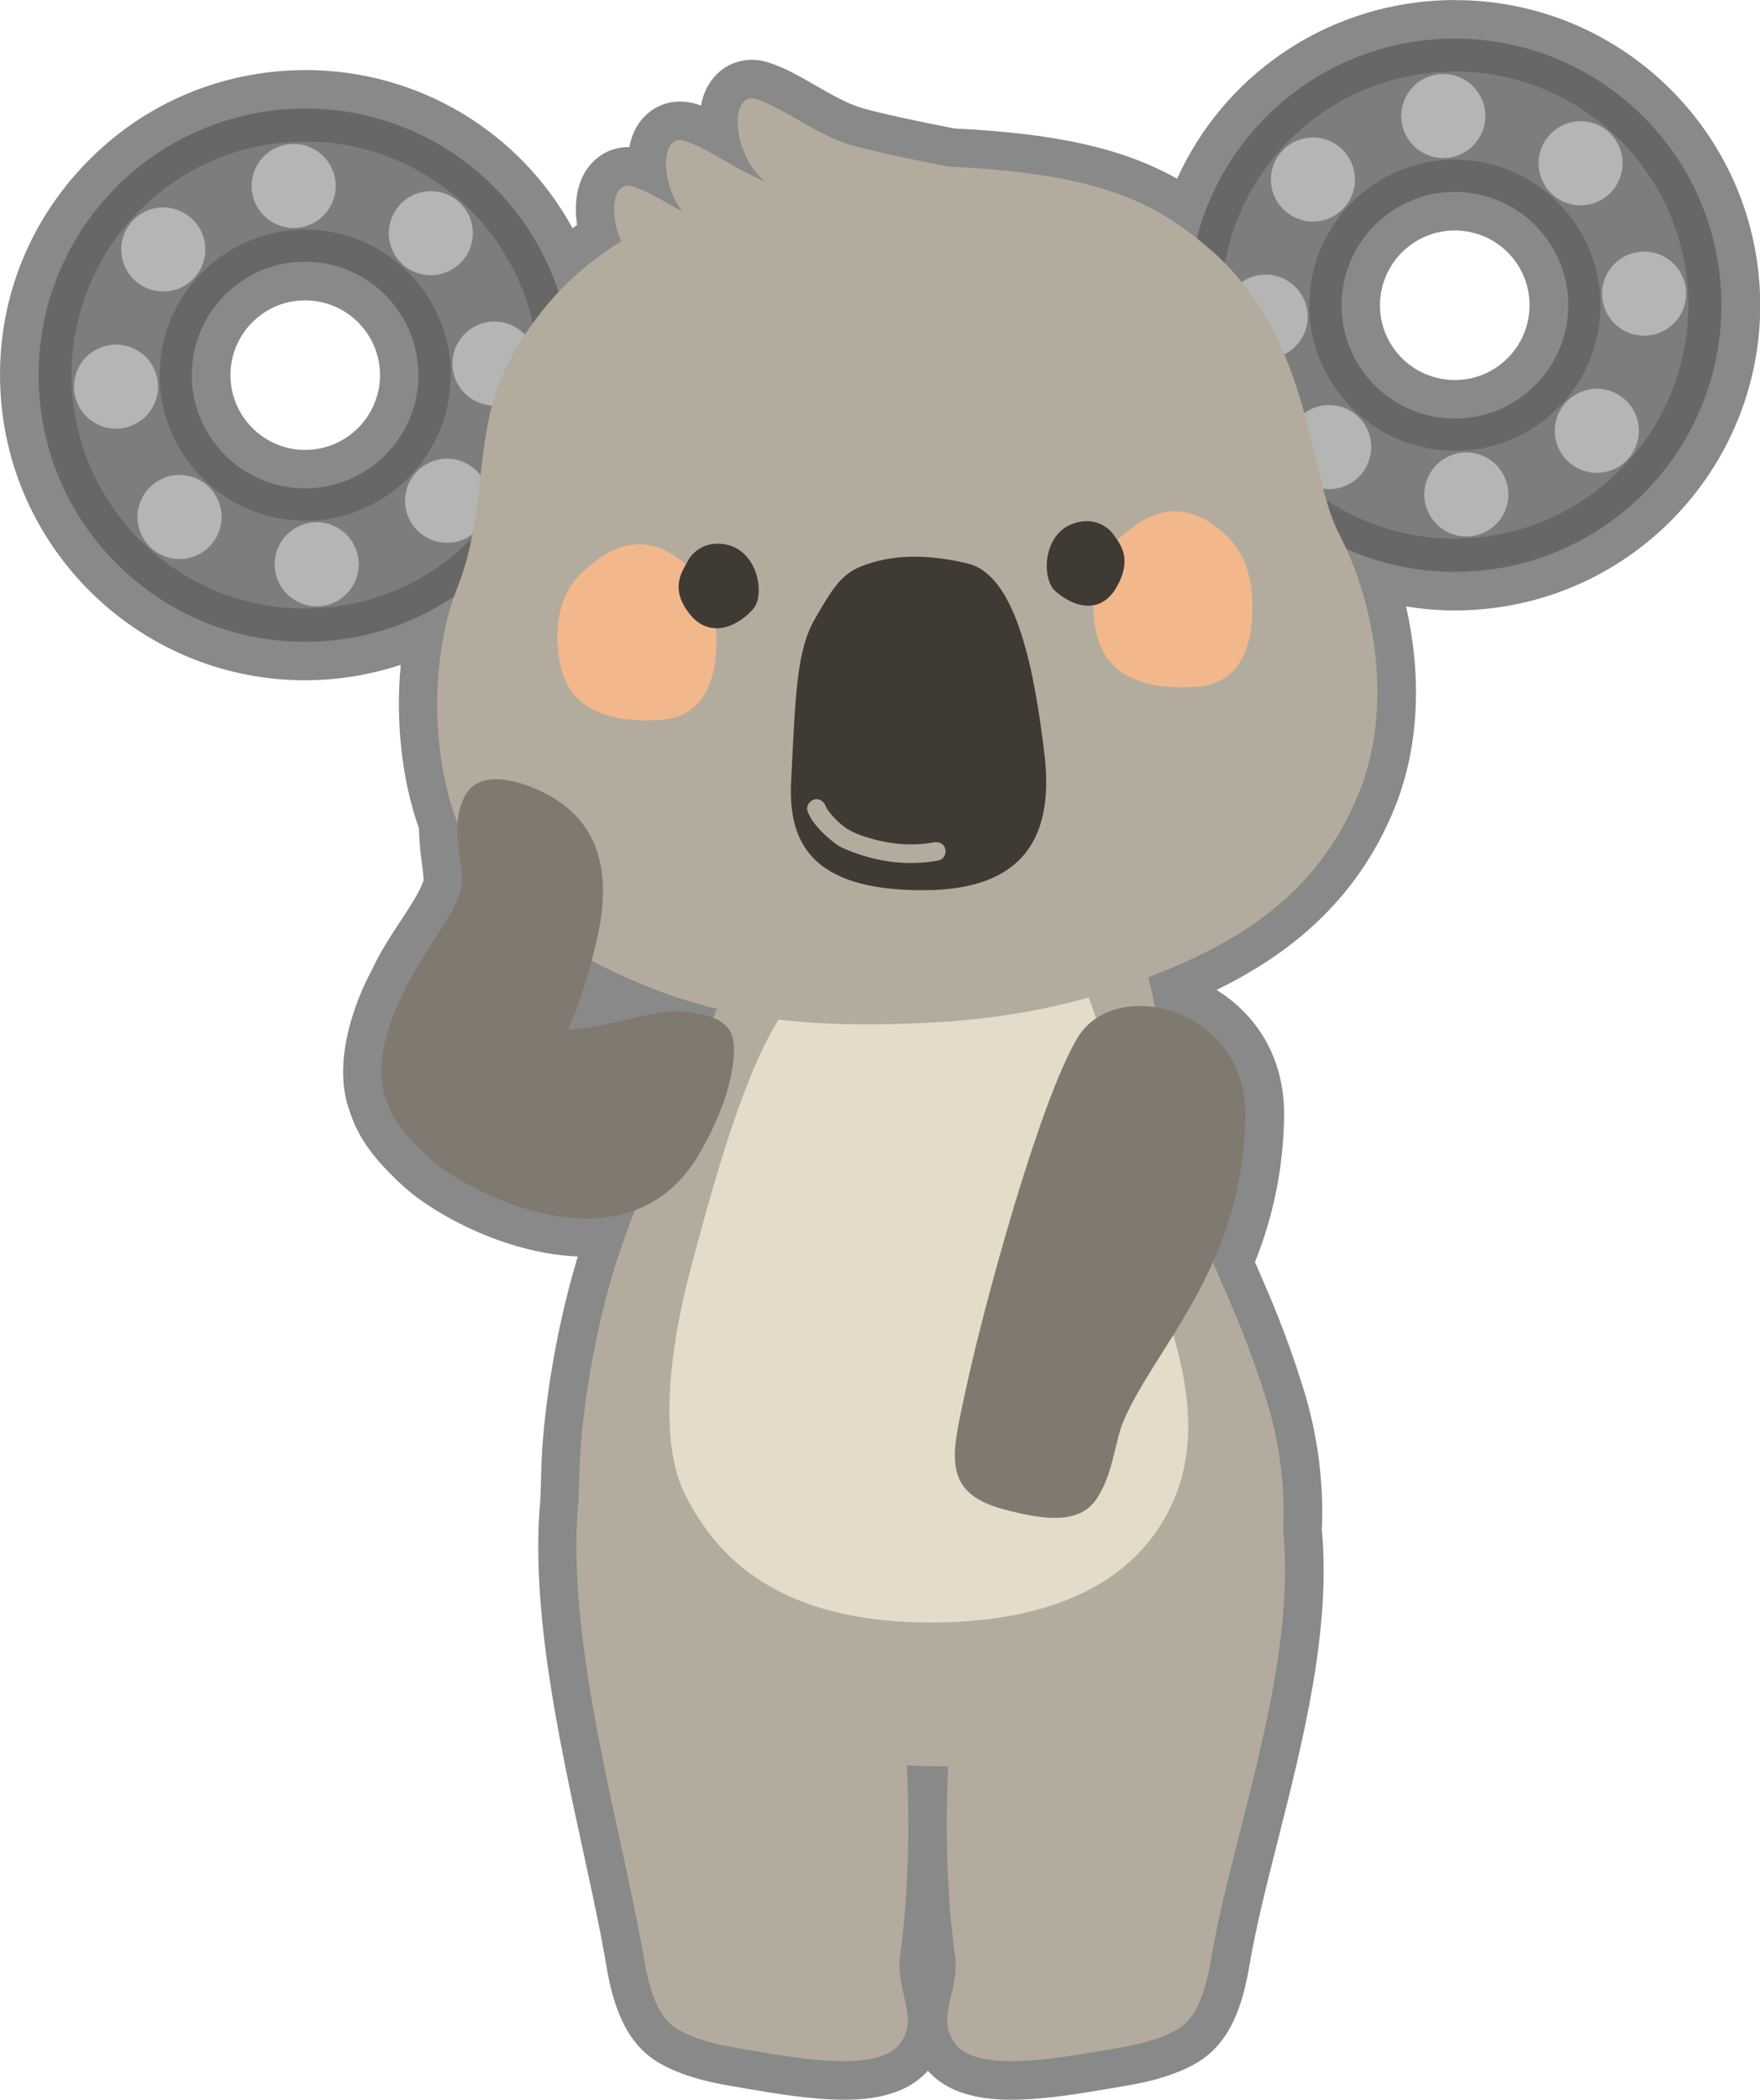 <?xml version="1.0" encoding="UTF-8"?><svg id="_レイヤー_2" xmlns="http://www.w3.org/2000/svg" viewBox="0 0 148.22 176.83"><defs><style>.cls-1{fill:#e5dbc9;}.cls-2{fill:#b3ac9e;}.cls-3{fill:#7f796f;}.cls-4{fill:#f2b88b;}.cls-5{fill:#b5b5b6;}.cls-6{fill:#7d7d7d;}.cls-7{fill:#3f3a34;}.cls-8{fill:#686767;}.cls-9{fill:#898989;}</style></defs><g id="INDEX"><path class="cls-9" d="M85.21,175.21c-3.01,0-4.99-.7-6.07-2.14-1.42-1.9-.97-3.83-.61-5.38.22-.95.43-1.84.3-2.78-.6-4.23-.81-9.12-.65-14.56-.04,0-.08,0-.13,0,.16,5.43-.05,10.32-.65,14.56-.13.93.08,1.83.3,2.78.36,1.55.81,3.48-.61,5.38-1.07,1.44-3.06,2.14-6.07,2.14-2.64,0-5.69-.52-8.13-.94l-1.13-.19c-2.29-.38-3.98-.91-5.34-1.67-1.42-.79-2.97-2.24-3.78-7.08-.47-2.82-1.18-6.1-1.94-9.58-2.08-9.6-4.44-20.48-3.61-29.33v-.42c.03-.59.05-1.18.07-1.78.11-5.01,1.18-11.57,2.79-17.13.29-1,.62-2,.96-2.95-.5.05-1.01.08-1.53.08-5.73,0-11.8-3.2-14.29-5.47-1.62-1.48-3.38-3.3-4.07-5.55-1.69-4.28,1.23-9.86,1.72-10.74.67-1.45,1.53-2.75,2.36-4.02.92-1.39,1.78-2.71,2.15-3.88.11-.35-.01-1.3-.11-2.06-.12-.9-.25-1.92-.22-2.97-1.74-4.71-2.13-10.82-1.17-16.07-2.7,1.25-5.61,1.99-8.59,2.17-.5.03-.99.05-1.48.05-12.69,0-23.24-9.93-24.01-22.62-.39-6.42,1.74-12.61,6-17.42,4.26-4.81,10.15-7.68,16.57-8.07.5-.03.99-.04,1.48-.04,9.58,0,18.1,5.63,21.94,14.24.85-.75,1.76-1.45,2.73-2.11-.41-1.54-.43-3.27.33-4.44.5-.76,1.29-1.2,2.18-1.2.29,0,.59.05.88.14.24.08.48.16.72.26-.09-1.04.04-2,.41-2.75.48-.95,1.34-1.5,2.35-1.5.29,0,.59.05.89.14.8.25,1.61.65,2.46,1.12-.16-1.04-.11-2.04.16-2.82.42-1.22,1.37-1.95,2.54-1.95.29,0,.59.05.89.14,1.17.37,2.39,1.07,3.69,1.81,1.4.8,2.85,1.64,4.24,2.04,2.12.61,5.93,1.37,8.09,1.78,10.4.5,15.66,2.27,19.71,4.99,3.26-8.94,11.49-15.17,21.14-15.75.5-.03.99-.05,1.48-.05,12.69,0,23.24,9.93,24.01,22.62.81,13.25-9.32,24.69-22.57,25.5-.5.03-.99.05-1.48.05-2.16,0-4.3-.29-6.38-.88,1.7,5.38,2.32,12.31-.2,18.52-3.66,9.03-10.66,13.16-17.32,15.87.01.06.03.13.04.19,4.04,1.09,7.96,4.66,7.85,10.57-.08,4.27-.93,8.28-2.59,12.24.19.45.39.91.6,1.39,1.02,2.35,2.29,5.28,3.66,9.65,1.17,3.74,1.69,7.72,1.5,11.52.78,8.24-1.57,17.5-3.64,25.68-.98,3.86-1.9,7.5-2.45,10.79-.81,4.83-2.36,6.29-3.78,7.08-1.36.76-3.05,1.29-5.34,1.67l-1.13.19c-2.44.42-5.49.94-8.13.94ZM50.84,83.23c-.16.51-.33,1.01-.5,1.51.6-.12,1.21-.27,1.82-.41.25-.06.49-.12.74-.17-.71-.3-1.39-.61-2.06-.93ZM25.69,23.67c-1.92,0-3.78.7-5.22,1.98-1.59,1.4-2.54,3.33-2.67,5.44-.13,2.11.56,4.14,1.97,5.73s3.33,2.54,5.44,2.67c.17.01.34.02.5.02,4.17,0,7.64-3.26,7.9-7.42.13-2.11-.56-4.14-1.97-5.73s-3.33-2.54-5.44-2.67c-.17-.01-.34-.02-.51-.02ZM122.52,17.78c-4.17,0-7.64,3.26-7.9,7.42-.13,2.11.56,4.15,1.96,5.74s3.33,2.54,5.45,2.67c.17.01.34.02.51.02,1.92,0,3.78-.7,5.23-1.98,1.59-1.4,2.54-3.33,2.67-5.44.13-2.11-.56-4.15-1.96-5.74-1.4-1.59-3.33-2.54-5.44-2.67-.17-.01-.34-.02-.51-.02Z"/><path class="cls-9" d="M122.54,3.25c11.78,0,21.67,9.18,22.39,21.09.75,12.38-8.67,23.02-21.05,23.78-.46.03-.93.04-1.38.04-3.25,0-6.34-.72-9.15-1.98,2.7,5.91,3.78,13.96,1.08,20.64-3.49,8.6-10.26,12.62-17.73,15.49.18.61.37,1.47.59,2.54,3.83.59,7.7,3.77,7.6,9.17-.09,4.89-1.22,8.86-2.73,12.26,1.19,2.88,2.73,5.96,4.48,11.53,1.19,3.81,1.61,7.62,1.42,11.08,1.16,11.73-4.31,25.67-6.06,36.16-.74,4.45-2.07,5.43-2.97,5.93-1.1.61-2.6,1.11-4.82,1.48-2.53.42-6.07,1.11-8.99,1.11-2.13,0-3.94-.37-4.77-1.48-1.66-2.22.41-4.45,0-7.41-.69-4.93-.81-10.47-.57-15.93h0c-1.22,0-2.37-.04-3.5-.11.24,5.5.13,11.07-.57,16.03-.42,2.96,1.66,5.19,0,7.41-.83,1.11-2.63,1.48-4.77,1.48-2.92,0-6.47-.69-8.99-1.11-2.22-.37-3.72-.87-4.82-1.48-.89-.5-2.22-1.48-2.97-5.93-1.74-10.44-6.64-26.66-5.53-38.49.02-.76.05-1.53.07-2.32.11-5.29,1.29-11.75,2.73-16.71.55-1.91,1.27-3.83,1.97-5.65-1.31.49-2.7.7-4.11.7-5.47,0-11.14-3.17-13.2-5.05-1.77-1.61-3.12-3.16-3.64-4.89-1.55-3.81,1.63-9.47,1.63-9.47,1.38-3,3.82-5.62,4.61-8.16.4-1.3-.4-3.58-.24-5.77-2.23-5.77-2.22-13.65-.26-19.11-3.23,2.19-7.05,3.6-11.23,3.85-.46.03-.93.04-1.38.04-11.78,0-21.67-9.18-22.39-21.09-.75-12.38,8.67-23.02,21.05-23.78.46-.03.92-.04,1.38-.04,9.85,0,18.35,6.42,21.31,15.49,1.5-1.59,3.24-3.02,5.31-4.3-.96-2.2-.78-4.69.56-4.69.12,0,.26.02.4.07,1.2.37,2.59,1.23,4.08,2.07.02,0,.04-.01.05-.02-1.72-2.37-1.78-5.96-.17-5.96.12,0,.26.02.4.07,1.92.6,4.34,2.44,6.84,3.46-2.69-2.12-3.08-7.04-1.2-7.04.12,0,.26.02.4.07,2.21.69,5.06,3.02,7.96,3.86,2.24.65,6.26,1.44,8.35,1.84,11.26.53,16.34,2.48,20.77,6.03,2.37-9.17,10.41-16.18,20.37-16.79.46-.03.93-.04,1.38-.04M122.53,35.25c2.32,0,4.54-.83,6.3-2.38,1.91-1.69,3.06-4.02,3.22-6.56.16-2.54-.68-5-2.36-6.91-1.69-1.91-4.02-3.06-6.56-3.22-.2-.01-.41-.02-.61-.02-4.99,0-9.2,3.89-9.52,8.94-.16,2.54.68,5,2.36,6.91,1.69,1.91,4.02,3.06,6.56,3.22.2.01.41.02.61.02M25.71,41.14c4.99,0,9.2-3.89,9.52-8.94.33-5.25-3.67-9.8-8.92-10.13-.21-.01-.41-.02-.62-.02-2.32,0-4.54.83-6.3,2.38-1.91,1.69-3.06,4.02-3.22,6.56h0c-.33,5.25,3.67,9.8,8.92,10.13.2.01.41.02.61.02M47.83,86.7c2.87-.03,6.52-1.52,9.21-1.52.19,0,.37,0,.55.02,1.07.09,1.87.28,2.47.52.11-.27.22-.51.33-.76-2.12-.51-4.18-1.17-6.24-2.02-1.56-.65-3-1.32-4.33-2.03-.48,1.8-1.11,3.73-1.99,5.79M122.54,0c-.53,0-1.06.02-1.58.05-9.64.59-17.95,6.44-21.83,15-4.64-2.6-10.22-3.81-18.73-4.23-3.49-.67-6.34-1.3-7.83-1.73-1.2-.35-2.56-1.13-3.88-1.89-1.37-.79-2.67-1.53-4.01-1.95-.45-.14-.91-.21-1.37-.21h0c-1.86,0-3.42,1.16-4.07,3.04-.09.26-.16.53-.21.81-.13-.05-.26-.09-.39-.13-.45-.14-.91-.21-1.37-.21h0c-1.61,0-3.03.89-3.79,2.38-.22.44-.38.93-.48,1.46-.03,0-.06,0-.09,0-1.44,0-2.73.71-3.54,1.94-.87,1.33-1,3.03-.77,4.61-.13.09-.25.19-.38.28-4.44-8.12-12.98-13.32-22.49-13.32-.52,0-1.06.02-1.58.05-6.85.42-13.13,3.48-17.68,8.62C1.91,19.69-.37,26.3.05,33.15c.82,13.54,12.08,24.14,25.63,24.14.52,0,1.06-.02,1.58-.05,2.21-.13,4.39-.56,6.49-1.25-.45,4.68.07,9.66,1.54,13.8,0,1.07.13,2.07.24,2.91.07.5.15,1.18.14,1.46-.32.94-1.1,2.13-1.92,3.38-.82,1.24-1.74,2.64-2.45,4.18-.62,1.14-3.68,7.15-1.8,12.01.82,2.59,2.74,4.59,4.51,6.21,2.4,2.19,8.4,5.62,14.65,5.88-.08.27-.17.54-.24.81-1.65,5.68-2.74,12.41-2.85,17.55-.01.57-.03,1.13-.05,1.69l-.02.5c-.83,9.08,1.55,20.04,3.65,29.72.75,3.46,1.46,6.72,1.92,9.5.72,4.33,2.14,6.87,4.59,8.23,1.52.85,3.39,1.43,5.86,1.85.35.06.73.12,1.12.19,2.51.43,5.62.97,8.41.97,1.25,0,4.95,0,7.09-2.44,2.14,2.44,5.84,2.44,7.09,2.44,2.78,0,5.9-.54,8.41-.97.39-.07.76-.13,1.12-.19,2.48-.41,4.34-1,5.86-1.85,2.45-1.36,3.87-3.9,4.59-8.23.54-3.22,1.45-6.83,2.42-10.65,2.09-8.27,4.47-17.63,3.69-26.11.18-3.96-.36-8.09-1.58-11.97-1.39-4.45-2.68-7.42-3.72-9.81-.11-.26-.22-.51-.33-.76,1.57-3.94,2.38-7.95,2.45-12.2.09-5.12-2.45-8.72-5.69-10.72,5.77-2.82,11.73-7.25,15-15.33,2.27-5.61,2.15-11.76.96-16.97,1.35.22,2.73.34,4.11.34.52,0,1.06-.02,1.58-.05,14.15-.86,24.95-13.07,24.09-27.21-.82-13.54-12.08-24.14-25.63-24.14h0ZM122.53,32c-.14,0-.27,0-.41-.01-1.68-.11-3.22-.86-4.33-2.12-1.11-1.26-1.67-2.88-1.56-4.56.21-3.31,2.97-5.9,6.28-5.9.13,0,.27,0,.4.01,1.68.11,3.22.86,4.33,2.12,1.11,1.26,1.67,2.88,1.56,4.56-.11,1.68-.86,3.22-2.12,4.33-1.17,1.03-2.6,1.57-4.15,1.57h0ZM25.71,37.89c-.13,0-.27,0-.4-.01-3.47-.22-6.11-3.22-5.89-6.68.11-1.68.86-3.22,2.12-4.33,1.17-1.03,2.6-1.57,4.15-1.57.14,0,.27,0,.41.01,3.47.22,6.11,3.22,5.89,6.68-.21,3.31-2.97,5.9-6.28,5.9h0Z"/><path class="cls-2" d="M75.41,137.64c1.11,8.52,1.57,18.67.39,27.05-.42,2.96,1.66,5.19,0,7.41-1.97,2.64-9.39,1.1-13.76.37-2.22-.37-3.72-.87-4.82-1.48-.89-.5-2.22-1.48-2.97-5.93-1.79-10.75-6.96-27.65-5.43-39.55l26.59,12.13Z"/><path class="cls-2" d="M80.82,137.64c-1.11,8.52-1.57,18.67-.39,27.05.42,2.96-1.66,5.19,0,7.41,1.97,2.64,9.39,1.1,13.76.37,2.22-.37,3.72-.87,4.82-1.48.89-.5,2.22-1.48,2.97-5.93,1.79-10.75,7.51-25.14,5.98-37.04l-27.14,9.62Z"/><path class="cls-2" d="M61.97,81.32s-4.12,9.35-6.82,16.36c-1.07,2.78-2.62,6.37-3.63,9.86-1.44,4.96-2.61,11.42-2.73,16.71-.09,4.25-.65,8.08,2.11,11.78,5.61,7.54,13.43,12.73,28.96,12.73,13.29,0,22.74-4.38,26.04-10.98,2.4-4.81,3.1-12.38.73-19.95-2.27-7.25-4.21-10.29-5.46-14.15-1.64-5.05-3.53-18.34-4.54-21.6-2.72-8.74-34.66-.76-34.66-.76Z"/><path class="cls-1" d="M68.18,82.95c-4.24,2.66-7.66,15-10.08,24.15-1.75,6.65-2.61,14.37-.42,18.74,2.63,5.26,7.91,10.95,21.23,10.8,10.01-.11,17.08-3.55,19.98-10.41,3.63-8.58-2.22-18.53-3.19-23.17-1.33-6.36-1.92-14.35-4.29-19.67-3.49-7.85-18.21-3.59-23.22-.44Z"/><path class="cls-3" d="M94.64,119.62c2.74-6.33,10.01-12.88,10.24-25.6.16-9.1-10.91-11.94-14.12-6.64-3.21,5.31-7.95,22.71-9.45,29.77-1.08,5.1-2.18,8.5,3.14,9.94,3.62.97,6.45,1.26,7.88-.83s1.55-4.9,2.31-6.65Z"/><path class="cls-6" d="M123.9,3.94c-12.02-.76-22.38,8.37-23.14,20.39-.76,12.02,8.37,22.38,20.39,23.14,12.02.76,22.38-8.37,23.14-20.39s-8.37-22.38-20.39-23.14ZM133.54,26.4c-.38,6.09-5.63,10.71-11.72,10.32s-10.71-5.63-10.32-11.72,5.63-10.71,11.72-10.32,10.71,5.63,10.32,11.72Z"/><circle class="cls-5" cx="121.55" cy="9.77" r="3.54"/><circle class="cls-5" cx="133.11" cy="13.75" r="3.54"/><circle class="cls-5" cx="138.46" cy="24.73" r="3.54"/><circle class="cls-5" cx="134.48" cy="36.28" r="3.54"/><circle class="cls-5" cx="123.49" cy="41.64" r="3.54"/><circle class="cls-5" cx="111.94" cy="37.65" r="3.54"/><circle class="cls-5" cx="106.59" cy="26.67" r="3.54"/><circle class="cls-5" cx="110.57" cy="15.12" r="3.54"/><path class="cls-8" d="M122.54,6.03c10.37,0,18.98,8.11,19.61,18.47.66,10.82-7.61,20.17-18.44,20.82-.4.02-.81.04-1.22.04-10.37,0-18.98-8.11-19.61-18.47-.32-5.24,1.42-10.3,4.91-14.23,3.48-3.93,8.29-6.27,13.53-6.59.4-.02.81-.04,1.22-.04M122.54,3.25c-.46,0-.92.01-1.38.04-12.38.75-21.8,11.4-21.05,23.78.72,11.91,10.61,21.09,22.39,21.09.46,0,.92-.01,1.38-.04,12.38-.75,21.8-11.4,21.05-23.78-.72-11.91-10.61-21.09-22.39-21.09h0Z"/><path class="cls-8" d="M122.54,37.96c-.26,0-.53,0-.79-.02-6.75-.43-11.89-6.26-11.46-13.01.43-6.75,6.25-11.88,13.01-11.46,6.75.43,11.89,6.26,11.46,13.01-.21,3.27-1.67,6.26-4.13,8.42-2.26,1.99-5.1,3.06-8.09,3.06ZM122.52,16.16c-4.99,0-9.2,3.89-9.52,8.94-.16,2.54.68,5,2.36,6.91,1.69,1.91,4.02,3.06,6.56,3.22,2.54.16,5-.68,6.91-2.36,1.91-1.69,3.06-4.02,3.22-6.56.16-2.54-.68-5-2.36-6.91-1.69-1.91-4.02-3.06-6.56-3.22-.2-.01-.41-.02-.61-.02Z"/><path class="cls-6" d="M27.08,9.83c-12.02-.76-22.38,8.37-23.14,20.39-.76,12.02,8.37,22.38,20.39,23.14,12.02.76,22.38-8.37,23.14-20.39.76-12.02-8.37-22.38-20.39-23.14ZM36.72,32.29c-.38,6.09-5.63,10.71-11.72,10.32-6.09-.38-10.71-5.63-10.32-11.72s5.63-10.71,11.72-10.32,10.71,5.63,10.32,11.72Z"/><circle class="cls-5" cx="24.73" cy="15.66" r="3.54"/><circle class="cls-5" cx="36.28" cy="19.64" r="3.54"/><circle class="cls-5" cx="41.64" cy="30.62" r="3.54"/><circle class="cls-5" cx="37.65" cy="42.17" r="3.54"/><circle class="cls-5" cx="26.67" cy="47.52" r="3.54"/><circle class="cls-5" cx="15.12" cy="43.54" r="3.54"/><circle class="cls-5" cx="9.77" cy="32.56" r="3.54"/><circle class="cls-5" cx="13.75" cy="21.01" r="3.54"/><path class="cls-8" d="M25.72,11.92c10.37,0,18.98,8.11,19.61,18.47.32,5.24-1.42,10.3-4.91,14.23-3.48,3.93-8.29,6.27-13.53,6.59-.4.02-.81.04-1.22.04-10.37,0-18.98-8.11-19.61-18.47-.66-10.82,7.61-20.17,18.44-20.82.4-.02.81-.04,1.22-.04M25.72,9.14c-.46,0-.92.01-1.38.04-12.38.75-21.8,11.4-21.05,23.78.72,11.91,10.61,21.09,22.39,21.09.46,0,.92-.01,1.38-.04,12.38-.75,21.8-11.4,21.05-23.78-.72-11.91-10.61-21.09-22.39-21.09h0Z"/><path class="cls-8" d="M25.71,43.85c-.26,0-.52,0-.78-.02-6.75-.43-11.89-6.26-11.46-13.01h0c.21-3.27,1.67-6.26,4.13-8.42,2.46-2.16,5.61-3.24,8.88-3.04,6.75.43,11.89,6.26,11.46,13.01-.41,6.48-5.82,11.49-12.23,11.49ZM25.69,22.04c-2.32,0-4.54.83-6.3,2.38-1.91,1.69-3.06,4.02-3.22,6.56h0c-.33,5.25,3.67,9.8,8.92,10.13,5.25.33,9.8-3.67,10.13-8.92.33-5.25-3.67-9.8-8.92-10.13-.21-.01-.41-.02-.62-.02Z"/><path class="cls-2" d="M81.36,14.3s-6.59-1.19-9.7-2.09c-2.89-.84-5.75-3.17-7.96-3.86-2.79-.87-1.88,7.17,2.84,7.88,8.52,1.29,14.81-1.94,14.81-1.94Z"/><path class="cls-2" d="M75.32,17.81s-6.59-1.19-9.7-2.09c-2.89-.84-5.75-3.17-7.96-3.86-2.79-.87-1.88,7.17,2.84,7.88,8.52,1.29,14.81-1.94,14.81-1.94Z"/><path class="cls-2" d="M70.95,21.65s-6.59-1.19-9.7-2.09c-2.89-.84-5.75-3.17-7.96-3.86-2.79-.87-1.88,7.17,2.84,7.88,8.52,1.29,14.81-1.94,14.81-1.94Z"/><path class="cls-2" d="M101.99,21.08c-5.22-4.59-10.6-6.87-25.67-7.16-1.64-.03-8.25.51-12.08,1.54-11.58,3.13-17.28,7.71-21.16,14.58-3.41,6.03-1.87,12.75-4.57,19.47-2.34,5.84-2.31,14.95.52,20.98,2.52,5.37,7.35,9.22,15.12,12.44,7.13,2.96,14.27,3.67,23.92,3.21,5.55-.26,11.27-1.21,16.39-3.01,8.34-2.94,16.14-6.86,19.97-16.32,2.9-7.15,1.45-15.88-1.67-21.87-2.61-4.99-2.21-16.34-10.76-23.87Z"/><path class="cls-4" d="M57.68,47.47c1.14.97,2.4,2.43,2.61,5.39.21,2.96-.22,7.44-4.65,7.76s-7.87-.93-8.52-4.97c-.66-4.04.66-6.36,2.06-7.58,1.4-1.21,4.48-4.01,8.5-.6Z"/><path class="cls-4" d="M102.81,44.69c1.14.97,2.4,2.43,2.61,5.39.21,2.96-.22,7.44-4.65,7.76-4.44.31-7.87-.93-8.52-4.97-.66-4.04.66-6.36,2.06-7.58,1.4-1.21,4.48-4.01,8.5-.6Z"/><path class="cls-7" d="M93.75,44.98c-.35-.47-1.53-1.56-3.41-.87-2.54.92-2.64,4.64-1.46,5.68,1.63,1.42,3.85,1.96,5.17-.37,1.33-2.34.32-3.59-.31-4.44Z"/><path class="cls-7" d="M57.94,47.21c.28-.51,1.3-1.76,3.25-1.34,2.64.56,3.27,4.23,2.24,5.41-1.42,1.63-3.76,2.49-5.39.38-1.65-2.13-.6-3.52-.09-4.45Z"/><path class="cls-7" d="M73.39,47.39c1.32-.37,3.77-.96,8.08.06,3.84.91,5.52,7.85,6.49,16.07.81,6.84-1.63,11.37-9.97,11.45-10.1.1-11.62-4.42-11.36-9.28.37-7.06.43-10.84,1.98-13.54,1.79-3.12,2.5-4.11,4.79-4.75Z"/><path class="cls-2" d="M68,68.29c.29.81.9,1.48,1.52,2.06.33.3.68.59,1.05.84.41.27.88.43,1.33.6,2.29.86,4.76,1.12,7.16.67.42-.08.66-.59.55-.97-.12-.44-.55-.63-.97-.55-2.04.38-4.13.11-6.07-.57-.75-.26-1.31-.56-1.86-1.06-.28-.25-.54-.52-.78-.81-.09-.1-.15-.18-.24-.33-.04-.07-.08-.13-.12-.2-.1-.17,0,.03-.04-.09-.15-.4-.54-.67-.97-.55-.39.11-.7.57-.55.97h0Z"/><path class="cls-3" d="M34.96,85.2c-4.55,5.65-2.64,8.82,1.23,12.35,3.4,3.11,16.67,9.76,22.61-.23,2.02-3.4,2.85-6.27,2.99-8.39.11-1.62.02-3.36-4.19-3.73-3.84-.34-10.18,3.21-12.94.44-3.18-3.18-7.25-3.48-9.69-.44Z"/><path class="cls-3" d="M43.96,93.84c3.85-5.79,5.43-10.75,6.36-14.97,1.13-5.09.33-9.44-4.06-11.87-2.38-1.32-5.73-2.21-7-.15-1.67,2.71.1,6.38-.46,8.17-.79,2.54-3.23,5.15-4.61,8.16,0,0-4.01,7.09-.88,10.74,4.78,5.57,9.57,1.53,10.65-.09Z"/></g></svg>